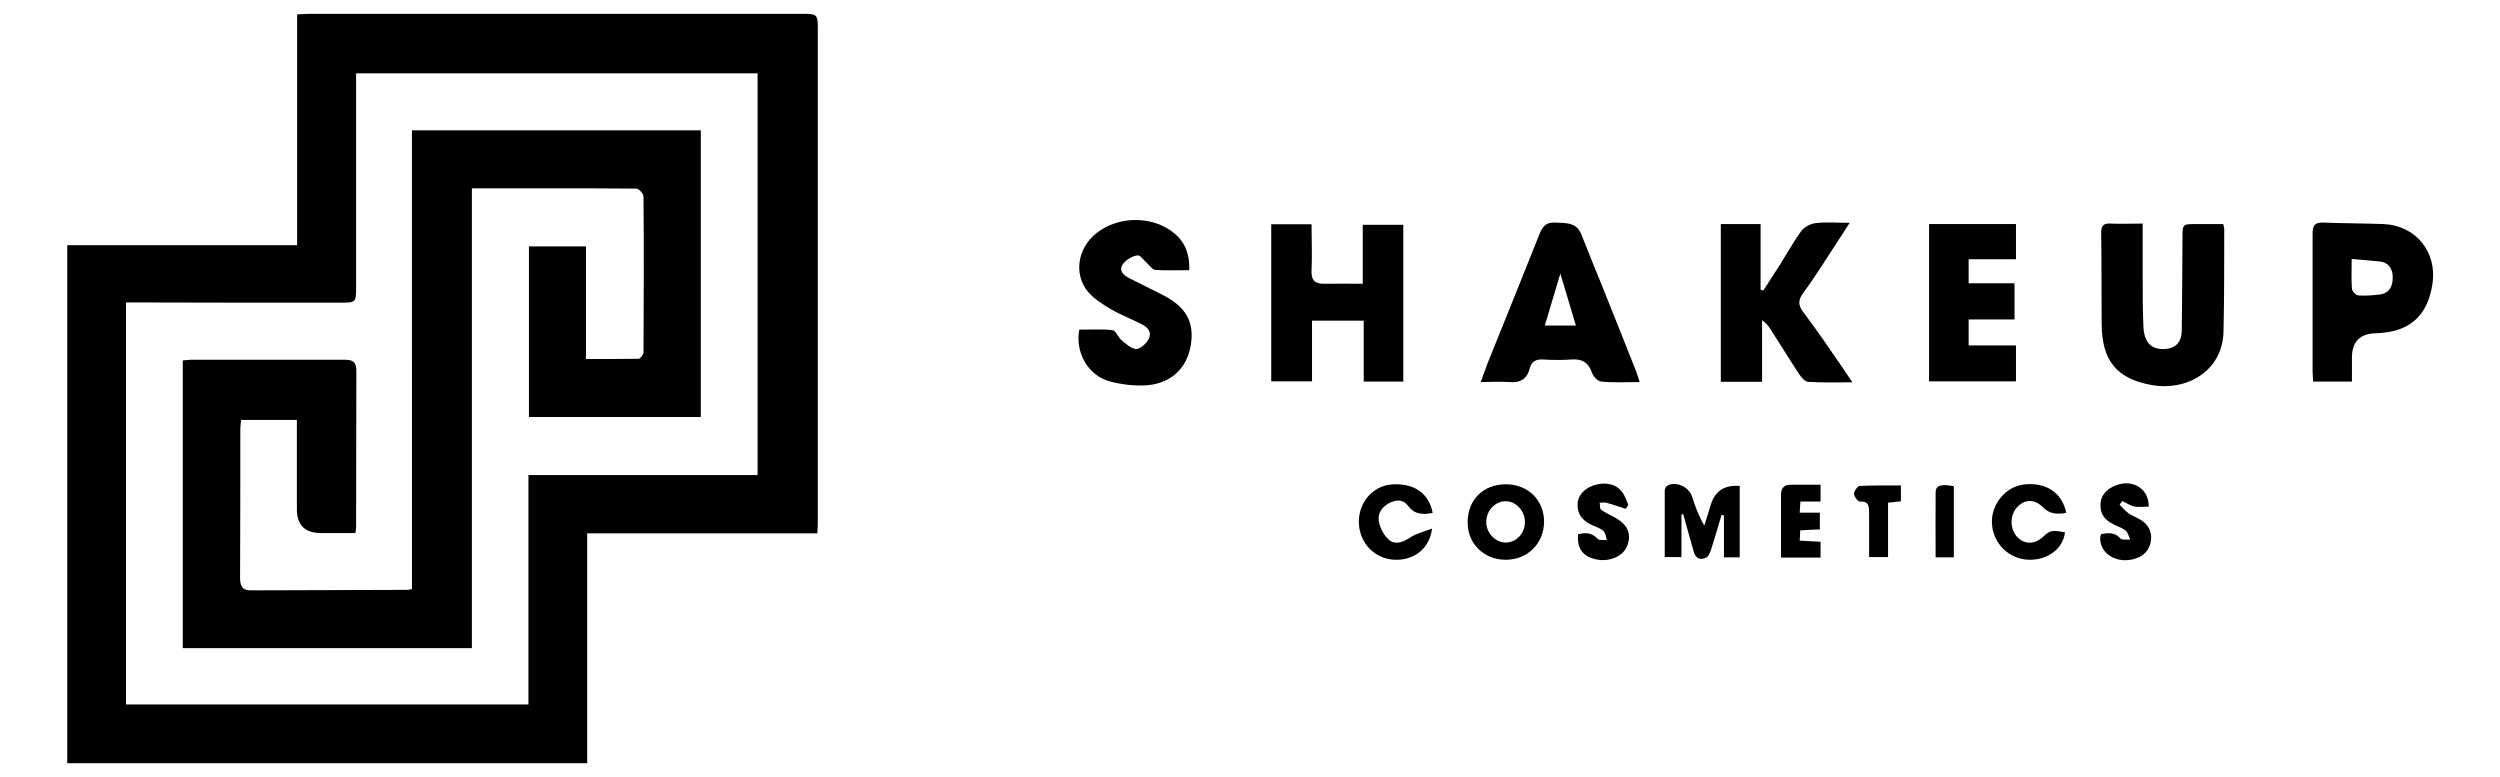 <svg id="Layer_1" xmlns="http://www.w3.org/2000/svg" viewBox="0 0 102.99 32">
  <path d="M2.77,31.43V10.1h9.47V.59c.19,0,.33-.02.48-.02,6.79,0,13.58,0,20.38,0,.55,0,.59.04.59.58,0,6.81,0,13.61,0,20.42,0,.12-.01.24-.02.4h-9.48v9.47H2.77ZM5.19,29.02h16.58v-9.45h9.44V3.02H14.67c0,.19,0,.35,0,.52,0,2.77,0,5.54,0,8.31,0,.6-.02.62-.63.62-2.78,0-5.57,0-8.35-.01-.16,0-.32,0-.5,0v16.56Z"></path>
  <path d="M57.81,15.72h-1.63v-2.51h-2.13v2.5h-1.68v-6.47h1.66c0,.64.03,1.27,0,1.9-.02.43.16.56.55.55.5-.01,1.01,0,1.56,0v-2.43h1.67v6.48Z"></path>
  <path d="M88.27,9.2c0,.77,0,1.48,0,2.19,0,.69,0,1.37.03,2.06.03.63.29.91.77.93.52.01.8-.24.81-.76.02-1.27.02-2.55.03-3.82,0-.57,0-.57.58-.57.37,0,.73,0,1.1,0,.02.1.04.15.04.2,0,1.41,0,2.82-.03,4.23-.03,1.58-1.46,2.47-2.97,2.2-1.44-.26-2.03-1.01-2.05-2.48-.01-1.26,0-2.52-.02-3.78,0-.31.1-.41.4-.39.41.02.82,0,1.3,0Z"></path>
  <path d="M70.89,9.23h1.64v2.7l.11.04c.23-.36.46-.71.69-1.07.29-.46.56-.95.88-1.39.13-.17.39-.3.6-.32.43-.05.86-.01,1.39-.01-.35.54-.64.99-.94,1.45-.32.48-.62.97-.97,1.43-.21.29-.23.5,0,.8.55.73,1.07,1.49,1.59,2.25.13.19.25.38.43.64-.66,0-1.24.02-1.82-.02-.13,0-.29-.19-.38-.33-.39-.59-.76-1.2-1.15-1.8-.09-.15-.2-.29-.37-.41v2.54h-1.7v-6.49Z"></path>
  <path d="M67.54,15.74c-.56,0-1.07.03-1.57-.02-.14-.01-.33-.2-.38-.35-.15-.44-.42-.6-.87-.56-.38.03-.77.02-1.15,0-.29-.02-.48.08-.55.36-.11.45-.39.61-.85.57-.37-.03-.74,0-1.17,0,.11-.29.19-.54.28-.77.71-1.77,1.43-3.53,2.13-5.3.12-.31.26-.52.64-.5.44.02.9-.03,1.1.5.27.69.55,1.37.83,2.06.48,1.2.96,2.39,1.43,3.59.04.11.08.23.14.42ZM64.28,11.27c-.23.78-.43,1.44-.64,2.14h1.28c-.21-.69-.4-1.36-.64-2.14Z"></path>
  <path d="M49,11.13c-.5,0-.95.02-1.4-.01-.11,0-.21-.15-.31-.24-.15-.13-.31-.38-.43-.36-.22.03-.47.18-.6.36-.19.26.02.46.26.58.45.23.91.45,1.36.68.99.5,1.34,1.14,1.17,2.11-.17.98-.89,1.61-1.97,1.63-.46.01-.93-.05-1.37-.17-.89-.25-1.42-1.18-1.25-2.13.45,0,.92-.03,1.37.02.14.02.23.29.37.41.18.15.37.33.58.37.14.02.36-.16.47-.3.21-.28.14-.54-.19-.71-.42-.22-.88-.39-1.29-.63-.34-.2-.69-.42-.94-.71-.61-.72-.44-1.8.32-2.41.85-.69,2.18-.75,3.08-.12.55.38.79.91.76,1.64Z"></path>
  <path d="M95.29,15.71c0-.13-.02-.25-.02-.37,0-1.91,0-3.82,0-5.72,0-.34.09-.46.44-.45.82.03,1.65.03,2.47.06,1.33.05,2.22,1.14,2.03,2.45-.2,1.35-.96,2.01-2.34,2.05q-.98.02-.98,1.01c0,.31,0,.63,0,.98h-1.58ZM96.88,10.67c0,.47-.02.85.01,1.22,0,.1.16.27.26.28.3.02.6,0,.89-.04.4-.05.54-.36.53-.71,0-.34-.16-.61-.55-.65-.36-.04-.73-.06-1.14-.1Z"></path>
  <path d="M82.99,11.67v1.49h-1.89v1.07h1.95v1.48h-3.58v-6.48h3.58v1.45h-1.95v.99h1.89Z"></path>
  <path d="M69.27,21.19v1.76h-.69c0-.92,0-1.83,0-2.74,0-.07.05-.17.1-.2.35-.2.89.04,1.02.43.13.4.27.8.51,1.21.09-.28.18-.55.26-.83q.25-.88,1.2-.8v2.94h-.65v-1.73s-.07-.01-.1-.02c-.14.48-.28.96-.43,1.43-.04.12-.1.28-.2.33-.26.13-.45.02-.52-.26-.14-.51-.29-1.02-.43-1.53-.03,0-.05.01-.08.02Z"></path>
  <path d="M62.03,19.95c.91,0,1.57.64,1.58,1.53,0,.9-.67,1.58-1.58,1.58-.9,0-1.57-.66-1.57-1.54,0-.93.64-1.57,1.58-1.57ZM62.06,20.65c-.43-.02-.8.34-.83.8-.03.46.33.88.77.9.44.02.82-.36.82-.84,0-.45-.34-.84-.76-.86Z"></path>
  <path d="M85.07,21.92c-.07.68-.71,1.16-1.5,1.14-.82-.03-1.47-.68-1.51-1.5-.04-.78.56-1.51,1.31-1.6.91-.11,1.59.34,1.75,1.17-.36.06-.67.06-.97-.24-.34-.35-.75-.32-1.05,0-.31.33-.31.91.01,1.24.3.31.72.3,1.06-.02.29-.27.36-.28.9-.18Z"></path>
  <path d="M59,21.76c-.11.86-.76,1.33-1.55,1.3-.83-.04-1.45-.69-1.47-1.53-.02-.82.56-1.5,1.33-1.57.92-.08,1.56.35,1.71,1.17-.4.08-.75.07-1.02-.3-.2-.26-.47-.25-.74-.12-.32.15-.51.44-.46.76.05.28.22.6.43.78.26.21.58.08.87-.11.24-.16.54-.23.91-.37Z"></path>
  <path d="M66.97,20.96c-.27-.08-.53-.18-.8-.25-.08-.02-.18,0-.27,0,.02.1,0,.24.06.29.17.13.38.21.57.32.51.28.69.66.51,1.15-.16.45-.75.7-1.31.57-.54-.13-.77-.46-.72-1.03.3-.08.57-.07.81.19.07.07.25.04.38.05-.04-.13-.06-.29-.14-.37-.11-.11-.28-.16-.43-.23-.38-.16-.65-.42-.64-.86,0-.38.29-.69.71-.81.47-.14.91-.03,1.15.32.1.15.16.33.23.5-.04.06-.07.11-.11.17Z"></path>
  <path d="M86.57,22c.28-.05.55-.08.78.18.07.08.27.04.41.05-.06-.13-.1-.3-.2-.38-.16-.12-.37-.18-.55-.28-.3-.16-.48-.39-.48-.75,0-.38.2-.61.51-.77.73-.37,1.49.03,1.48.82-.2,0-.4.03-.59,0-.17-.04-.33-.15-.5-.23-.04.05-.07.1-.11.15.12.12.23.26.36.35.2.14.45.21.64.37.48.38.36,1.18-.19,1.44-.78.36-1.64-.07-1.61-.81,0-.04.02-.08.04-.13Z"></path>
  <path d="M75,19.96v.7h-.83c-.01.16-.02.29-.03.46h.83v.69c-.28.01-.53.02-.81.04,0,.14-.01.26-.02.42.29.02.56.03.86.05v.65h-1.63c0-.38,0-.76,0-1.14,0-.48,0-.96,0-1.44,0-.29.13-.43.43-.42.39,0,.79,0,1.21,0Z"></path>
  <path d="M78.31,20v.65c-.17.02-.33.04-.53.06v2.24h-.78c0-.61,0-1.22,0-1.83,0-.29-.03-.48-.39-.46-.08,0-.23-.21-.23-.32,0-.12.15-.32.24-.32.54-.03,1.09-.02,1.68-.02Z"></path>
  <path d="M80.5,22.96h-.76c0-.9-.01-1.79,0-2.67,0-.3.23-.36.75-.26v2.93Z"></path>
  <path d="M19.45,26.7H7.53v-11.85c.12-.01.22-.03.33-.03,2.11,0,4.23,0,6.34,0,.32,0,.48.08.48.44-.01,2.15,0,4.31-.01,6.46,0,.05-.01.11-.03.24-.47,0-.94,0-1.41,0q-1,0-1-.98c0-1.07,0-2.14,0-3.21,0-.15,0-.3,0-.47h-2.3c-.01.14-.03.26-.03.38,0,2.04,0,4.09-.01,6.13,0,.33.09.52.46.51,2.14-.01,4.28-.01,6.42-.02.05,0,.11-.01.2-.03V5.37h11.9v11.81h-7.08v-7.03h2.35v4.64c.75,0,1.46,0,2.17-.01.07,0,.2-.18.2-.27.01-2.14.02-4.28,0-6.42,0-.11-.19-.32-.3-.32-2.24-.02-4.47-.01-6.77-.01v18.96Z"></path>
</svg>
